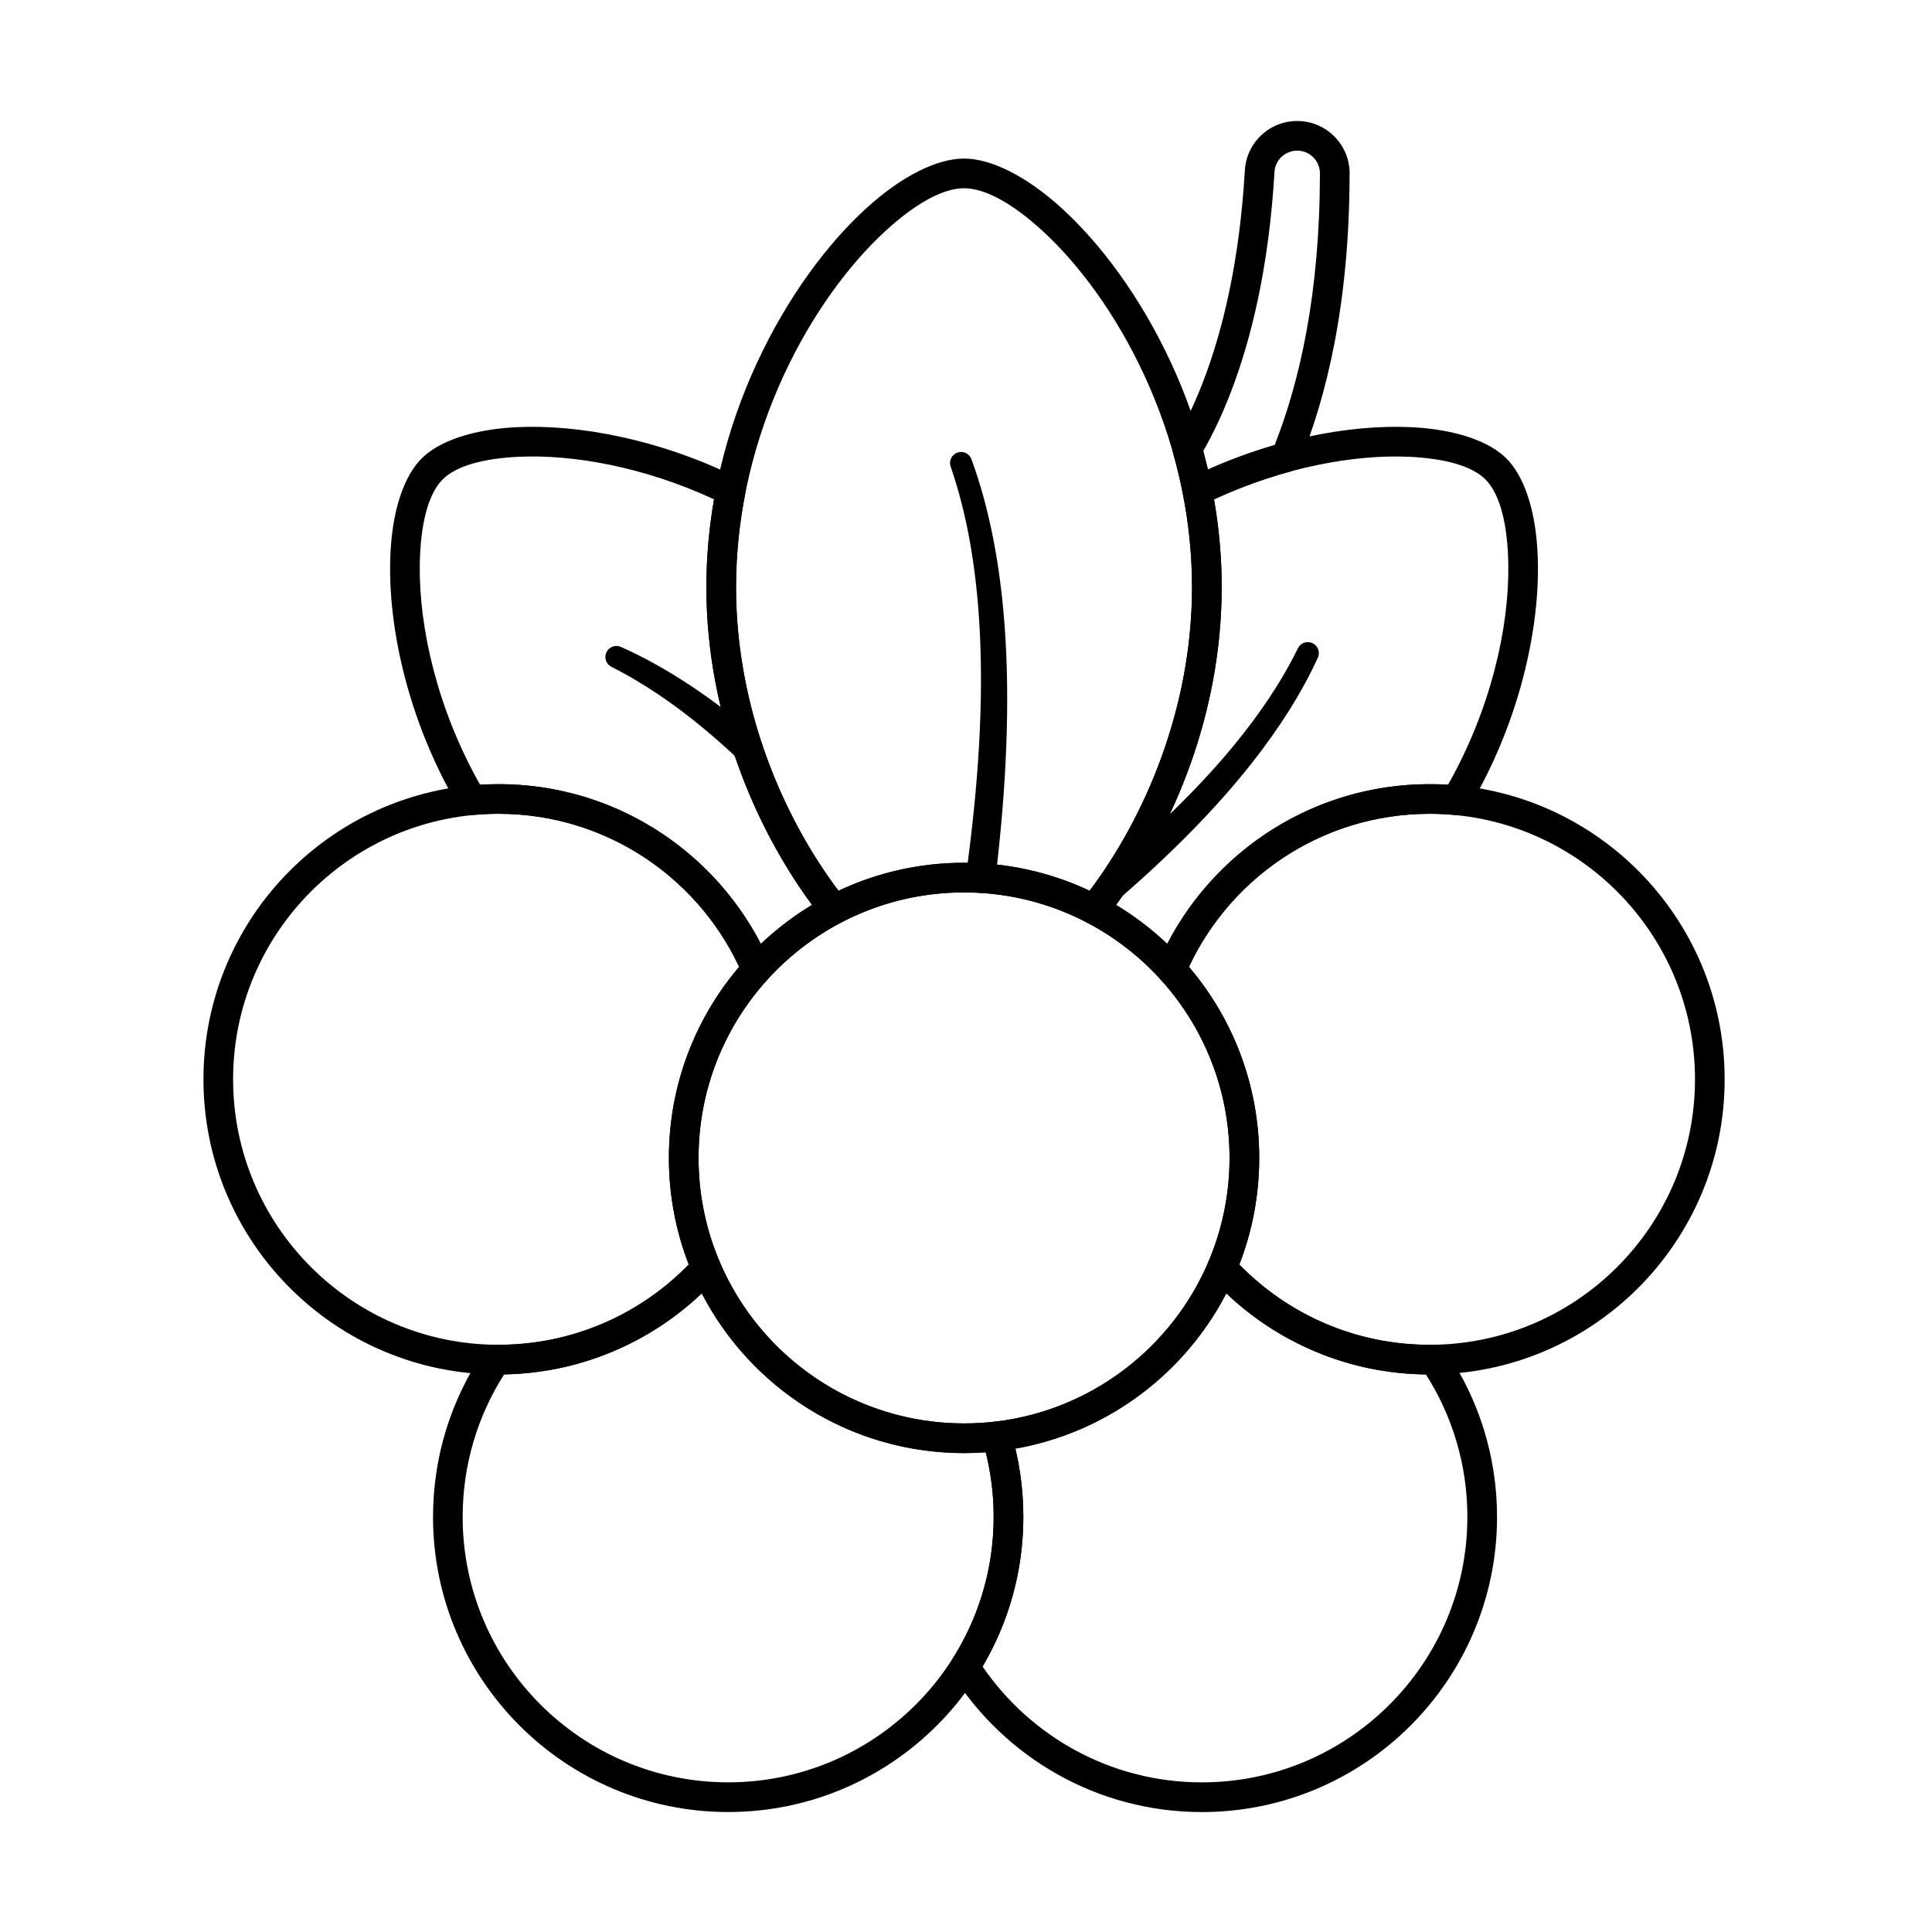 <?xml version="1.0" encoding="UTF-8"?>
<!-- Uploaded to: ICON Repo, www.svgrepo.com, Generator: ICON Repo Mixer Tools -->
<svg fill="#000000" width="800px" height="800px" version="1.1" viewBox="144 144 512 512" xmlns="http://www.w3.org/2000/svg">
 <g fill-rule="evenodd">
  <path d="m407.76 377.2c2.977-24.586 3.953-47.137 2.488-67.199-1.211-16.52-4.062-31.367-8.805-44.289-0.543-1.52-2.219-2.316-3.734-1.773-1.52 0.543-2.316 2.215-1.773 3.734 4.336 12.512 6.797 26.84 7.672 42.75 1.078 19.672-0.293 41.738-3.644 65.758-0.281 2.152 1.238 4.125 3.391 4.406 2.152 0.281 4.125-1.238 4.402-3.391z"/>
  <path d="m441.32 381.56c13.531-11.77 25.094-23.508 34.336-35.223 7.379-9.352 13.297-18.684 17.57-27.996 0.691-1.457 0.07-3.203-1.391-3.894-1.457-0.691-3.203-0.07-3.894 1.391-4.305 8.797-10.188 17.559-17.461 26.316-9.27 11.168-20.805 22.297-34.25 33.414-1.656 1.402-1.859 3.887-0.453 5.539 1.402 1.656 3.887 1.859 5.539 0.457z"/>
  <path d="m344.77 339.21c-5.75-4.914-11.473-9.309-17.199-13.137-6.344-4.238-12.656-7.797-18.965-10.609-1.457-0.691-3.203-0.066-3.894 1.391s-0.07 3.203 1.391 3.898c5.863 2.949 11.695 6.621 17.527 10.93 5.312 3.93 10.602 8.406 15.891 13.383 1.613 1.449 4.102 1.312 5.551-0.301s1.312-4.102-0.301-5.551z"/>
  <path d="m455.27 260.97c-0.551 0.926-0.691 2.039-0.398 3.074 1 3.519 1.871 7.125 2.594 10.805 0.234 1.199 1.016 2.223 2.113 2.766s2.383 0.543 3.481 0c7.574-3.731 15.254-6.574 22.699-8.609 1.176-0.324 2.141-1.172 2.602-2.301 7.344-17.914 13.23-42.574 13.297-76.391 0.199-7.633-5.82-14.008-13.461-14.246-7.641-0.234-14.039 5.754-14.312 13.383-1.438 23.797-5.766 42.121-11.242 56.199-2.305 5.926-4.816 10.996-7.371 15.32zm7.613 2.547c2.457-4.324 4.863-9.301 7.086-15.02 5.711-14.684 10.27-33.793 11.762-58.617 0-0.039 0.004-0.078 0.004-0.113 0.102-3.328 2.887-5.945 6.215-5.844s5.945 2.887 5.844 6.215v0.113c-0.055 31.418-5.277 54.625-11.996 71.695-5.82 1.688-11.758 3.832-17.672 6.481l-1.242-4.914z"/>
  <path d="m361.99 387.46c1.172 1.477 3.231 1.91 4.902 1.035 9.742-5.109 20.828-7.996 32.586-7.996 11.758 0 22.844 2.891 32.586 7.996 1.672 0.875 3.731 0.441 4.902-1.035 16.43-20.676 30.789-52.371 30.789-87.879 0-43.625-21.699-81.484-42.27-100.29-9.477-8.66-18.887-13.273-26.012-13.273s-16.535 4.613-26.008 13.273c-20.57 18.805-42.27 56.664-42.27 100.29 0 35.508 14.359 67.203 30.789 87.879zm4.215-7.402c-14.691-19.531-27.145-48.352-27.145-80.477 0-41.082 20.34-76.777 39.711-94.48 7.641-6.984 14.961-11.215 20.707-11.215 5.746 0 13.066 4.231 20.707 11.215 19.371 17.703 39.711 53.398 39.711 94.48 0 32.125-12.453 60.945-27.141 80.477-10.098-4.758-21.379-7.418-33.277-7.418-11.898 0-23.176 2.664-33.273 7.422z"/>
  <path d="m265.68 358.07c0.777 1.309 2.238 2.055 3.754 1.91 2.203-0.207 4.441-0.316 6.699-0.316 29.051 0 54.012 17.648 64.746 42.801 0.527 1.23 1.641 2.109 2.961 2.332 1.32 0.223 2.664-0.242 3.562-1.23 5.539-6.094 12.133-11.215 19.488-15.07 1.039-0.547 1.781-1.523 2.019-2.672 0.242-1.145-0.039-2.34-0.77-3.258-15.52-19.523-29.086-49.453-29.086-82.988 0-8.512 0.879-16.793 2.438-24.734 0.344-1.742-0.527-3.5-2.117-4.285-20.758-10.23-42.242-14.133-58.395-13.355-11.648 0.559-20.641 3.688-25.23 8.281-3.809 3.809-6.625 10.574-7.769 19.395-2.43 18.727 2.336 47.254 17.695 73.191zm5.543-6.117c-11.418-20.176-16.195-41.758-15.977-58.219 0.137-10.438 2.102-18.723 6.066-22.691 3.617-3.617 10.871-5.547 20.051-5.988 14.398-0.691 33.312 2.664 51.863 11.273-1.305 7.508-2.027 15.281-2.027 23.246 0 33.477 12.762 63.57 27.996 84.23-4.894 2.949-9.438 6.414-13.555 10.324-13.02-25.137-39.273-42.328-69.508-42.328l-4.91 0.148z"/>
  <path d="m451.56 403.57c0.898 0.992 2.242 1.453 3.562 1.23 1.32-0.223 2.438-1.102 2.961-2.336 10.734-25.152 35.695-42.797 64.746-42.797 2.262 0 4.5 0.109 6.699 0.316 1.516 0.145 2.977-0.602 3.754-1.91 15.359-25.938 20.125-54.461 17.695-73.191-1.145-8.82-3.961-15.59-7.769-19.395-4.59-4.59-13.586-7.719-25.234-8.281-16.148-0.777-37.633 3.125-58.391 13.355-1.594 0.785-2.461 2.543-2.117 4.285 1.559 7.941 2.438 16.223 2.438 24.734 0 33.531-13.566 63.465-29.082 82.988-0.727 0.918-1.012 2.113-0.77 3.258 0.242 1.148 0.984 2.125 2.019 2.672 7.356 3.856 13.949 8.973 19.488 15.07zm1.766-9.43c-4.121-3.91-8.664-7.379-13.555-10.324 15.23-20.66 27.996-50.75 27.996-84.23 0-7.965-0.723-15.742-2.027-23.25 18.551-8.609 37.469-11.965 51.863-11.273 9.18 0.441 16.434 2.367 20.051 5.988 3.965 3.965 5.926 12.25 6.066 22.691 0.219 16.457-4.559 38.043-15.977 58.219-1.621-0.098-3.262-0.148-4.91-0.148-30.234 0-56.488 17.191-69.504 42.328z"/>
  <path d="m450.85 399.38c-0.602 1.414-0.328 3.051 0.707 4.188 11.355 12.5 18.285 29.094 18.285 47.293 0 9.781-2 19.098-5.613 27.559-0.605 1.414-0.328 3.051 0.707 4.188 14.309 15.746 34.957 25.641 57.891 25.641 43.172 0 78.223-35.051 78.223-78.219 0-43.172-35.051-78.219-78.223-78.219-32.293 0-60.047 19.613-71.98 47.574zm8.238 0.84c11.234-23.949 35.562-40.555 63.742-40.555 38.832 0 70.359 31.527 70.359 70.359 0 38.832-31.527 70.359-70.359 70.359-19.75 0-37.605-8.156-50.387-21.273 3.394-8.762 5.266-18.289 5.266-28.25 0-19.305-7.012-36.988-18.621-50.637z"/>
  <path d="m334.03 482.61c1.035-1.137 1.309-2.773 0.707-4.188-3.613-8.461-5.613-17.781-5.613-27.559 0-18.203 6.926-34.797 18.285-47.293 1.035-1.137 1.309-2.773 0.707-4.188-11.93-27.961-39.684-47.574-71.98-47.574-43.172 0-78.219 35.051-78.219 78.219 0 43.172 35.051 78.219 78.219 78.219 22.938 0 43.582-9.895 57.895-25.641zm-7.504-3.5c-12.781 13.121-30.641 21.273-50.391 21.273-38.832 0-70.359-31.527-70.359-70.359 0-38.832 31.527-70.359 70.359-70.359 28.18 0 52.512 16.602 63.746 40.555-11.609 13.652-18.617 31.332-18.617 50.641 0 9.961 1.867 19.488 5.266 28.25z"/>
  <path d="m334.73 478.42c-0.527-1.23-1.641-2.113-2.961-2.336-1.32-0.223-2.664 0.242-3.562 1.23-12.875 14.164-31.445 23.066-52.074 23.066h-0.613c-1.316-0.016-2.555 0.633-3.293 1.723-8.504 12.52-13.473 27.625-13.473 43.879 0 43.172 35.051 78.223 78.219 78.223 43.172 0 78.219-35.051 78.219-78.223 0-7.805-1.145-15.344-3.281-22.465-0.547-1.828-2.328-2.996-4.223-2.777-2.695 0.316-5.438 0.477-8.215 0.477-29.055 0-54.016-17.648-64.746-42.797zm-57.125 29.812c20.27-0.375 38.668-8.477 52.363-21.48 13.012 25.133 39.266 42.328 69.504 42.328 1.938 0 3.856-0.07 5.758-0.211 1.371 5.481 2.098 11.211 2.098 17.109 0 38.832-31.527 70.359-70.359 70.359-38.832 0-70.359-31.527-70.359-70.359 0-13.887 4.031-26.836 10.992-37.75z"/>
  <path d="m399.48 372.64c-43.172 0-78.219 35.051-78.219 78.219 0 43.172 35.051 78.219 78.219 78.219 43.172 0 78.223-35.051 78.223-78.219 0-43.172-35.051-78.219-78.223-78.219zm0 7.859c38.832 0 70.359 31.527 70.359 70.359s-31.527 70.359-70.359 70.359-70.359-31.527-70.359-70.359 31.527-70.359 70.359-70.359z"/>
  <path d="m408 520.71-0.301 0.035s-2.816 6.695-3.312 5.035c1.918 6.402 2.949 13.188 2.949 20.207 0 13.836-4.004 26.742-10.91 37.629-0.816 1.285-0.816 2.93 0 4.215 13.875 21.863 38.301 36.383 66.086 36.383 43.172 0 78.219-35.051 78.219-78.223 0-16.258-4.973-31.367-13.477-43.883-0.742-1.098-1.992-1.742-3.316-1.723-0.367 0.008-0.738 0.008-1.113 0.008-20.633 0-39.199-8.902-52.074-23.066-0.898-0.992-2.242-1.453-3.562-1.23-1.32 0.223-2.438 1.102-2.961 2.336-9.664 22.652-30.879 39.223-56.227 42.285zm113.88-12.465c6.957 10.906 10.988 23.855 10.988 37.742 0 38.832-31.527 70.359-70.359 70.359-24.129 0-45.434-12.172-58.113-30.703 6.859-11.633 10.797-25.188 10.797-39.656 0-6.223-0.727-12.277-2.106-18.086 24.375-4.281 44.879-19.867 55.895-41.145 13.816 13.117 32.414 21.246 52.895 21.488z"/>
 </g>
</svg>